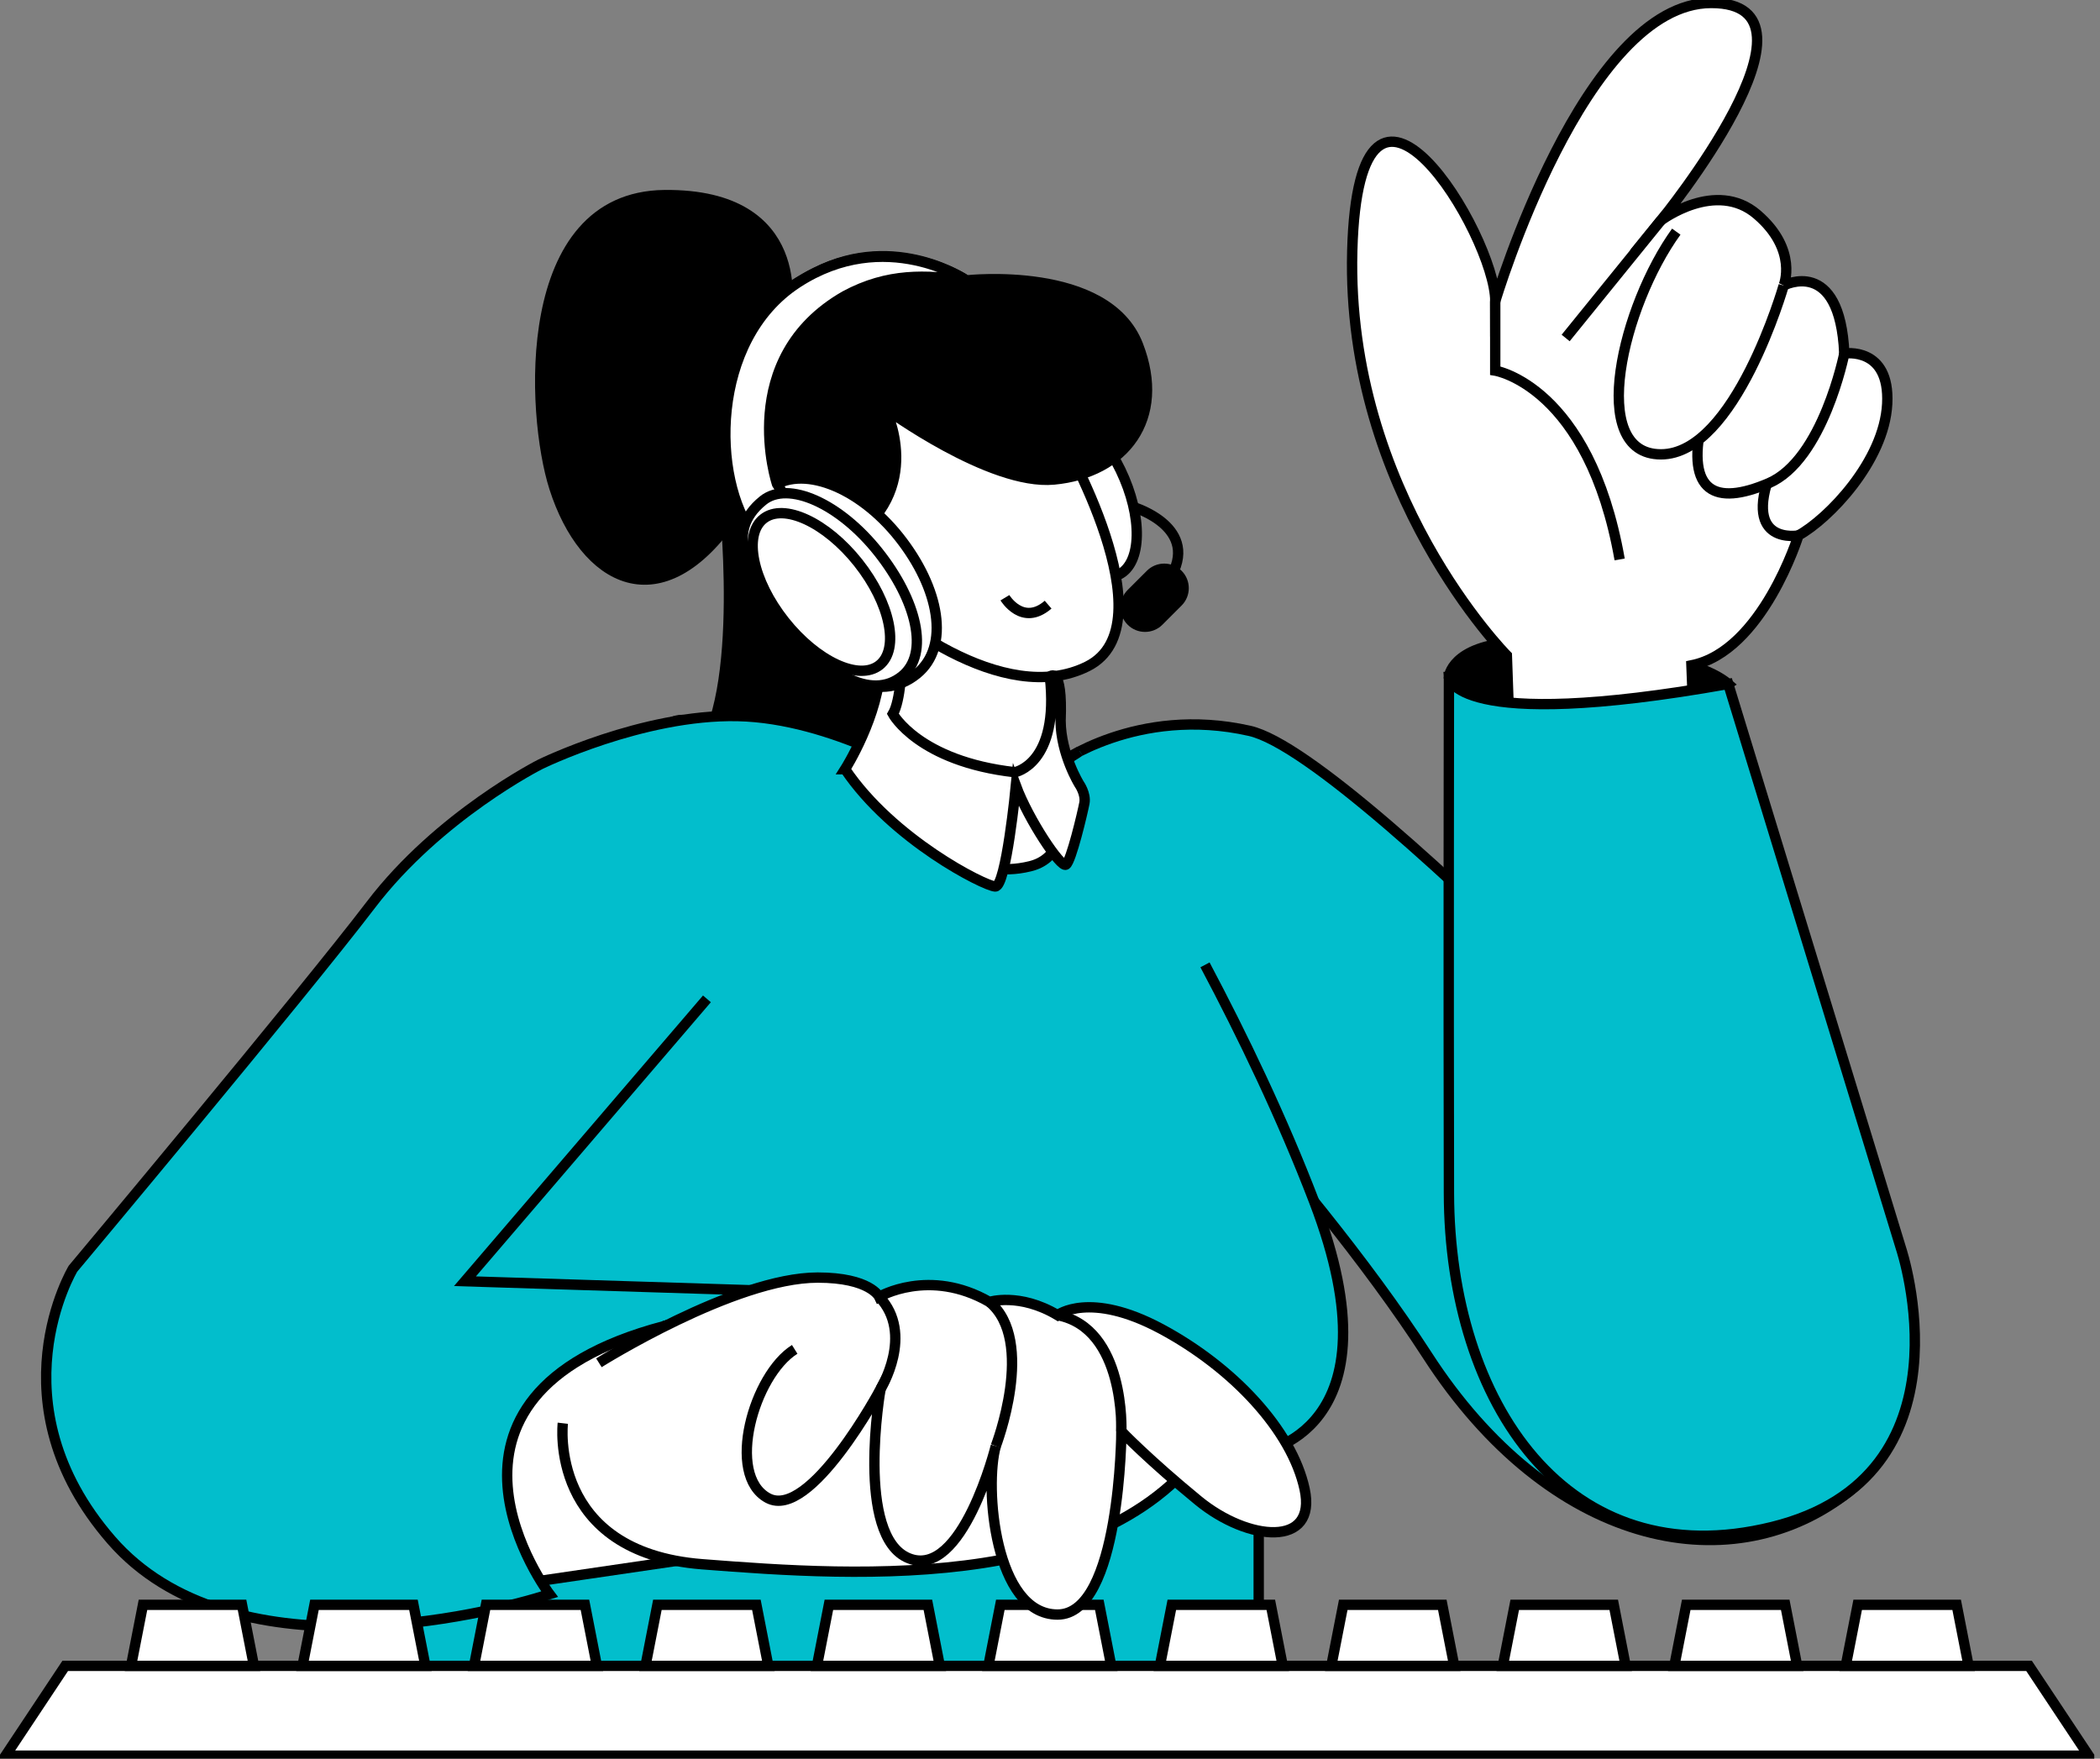 <svg width="203" height="170" viewBox="0 0 203 170" fill="none" xmlns="http://www.w3.org/2000/svg">
<rect x="0" y="0" width="203" height="170" fill="#808080" stroke="none"/>
<g clip-path="url(#clip0_1659_402)">
<path d="M140.058 65.446C140.058 65.446 140.254 62.406 146.616 62.066C152.978 61.725 164.065 63.467 167.064 66.115C167.064 66.115 159.012 71.439 150.636 70.545C142.267 69.651 140.058 65.446 140.058 65.446Z" fill="black" stroke="black" stroke-miterlimit="10"/>
<path d="M69.933 47.576C69.933 47.576 72.246 67.442 67.251 73.169C67.251 73.169 82.848 77.559 89.678 76.584C89.678 76.584 94.552 60.739 88.582 53.31C82.612 45.874 69.933 47.582 69.933 47.582V47.576Z" fill="black" stroke="black" stroke-miterlimit="10"/>
<path d="M102.229 73.891C102.229 73.891 109.884 68.18 120.803 70.649C131.722 73.118 176.945 122.182 176.945 122.182C176.945 122.182 189.6 136.06 178.289 144.533C166.977 153.007 149.806 149.321 137.992 131.042C126.179 112.762 104.854 91.356 104.854 91.356L102.235 73.891H102.229Z" fill="#02BECC" stroke="black" stroke-miterlimit="10"/>
<path d="M66.94 70.026C66.94 70.026 66.098 68.716 63.531 70.643C60.964 72.57 29.245 161.031 29.245 161.031H121.675V140.409C121.675 140.409 135.628 138.586 127.039 116.154C118.456 93.722 104.364 72.621 104.364 72.621C104.364 72.621 99.167 76.428 93.266 76.088C87.365 75.748 66.94 70.02 66.94 70.02V70.026Z" fill="#02BECC"/>
<path d="M104.364 72.627C104.364 72.627 99.167 76.434 93.266 76.094C87.365 75.754 66.94 70.026 66.94 70.026C66.94 70.026 66.098 68.716 63.531 70.643C60.964 72.57 30.237 161.031 30.237 161.031H121.675V140.409C121.675 140.409 135.628 138.586 127.039 116.154C123.93 108.038 120.106 100.095 116.483 93.266" stroke="black" stroke-miterlimit="10"/>
<path d="M49.705 153.18L69.346 150.302L64.177 128.186L46.232 134.035L49.705 153.18Z" fill="white" stroke="black" stroke-miterlimit="10"/>
<path d="M89.759 75.252C89.759 75.252 80.507 69.409 71.301 69.218C62.1 69.028 52.214 73.89 52.214 73.89C52.214 73.89 42.425 78.828 35.844 87.469C29.262 96.104 7.055 122.637 7.055 122.637C7.055 122.637 -0.761 135.61 10.758 148.865C22.277 162.121 46.745 156.156 53.125 154.103C53.125 154.103 38.624 134.976 64.177 128.192C71.22 126.133 78.419 124.904 78.419 124.904L44.946 123.849L63.531 102.155L89.759 75.263" fill="#02BECC"/>
<path d="M89.759 75.252C89.759 75.252 80.507 69.409 71.301 69.218C62.1 69.028 52.214 73.89 52.214 73.89C52.214 73.89 42.425 78.828 35.844 87.469C29.262 96.104 7.055 122.637 7.055 122.637C7.055 122.637 -0.761 135.61 10.758 148.865C22.277 162.121 46.745 156.156 53.125 154.103C53.125 154.103 38.624 134.976 64.177 128.192C71.22 126.133 78.419 124.904 78.419 124.904L44.946 123.849L68.336 96.554" stroke="black" stroke-miterlimit="10"/>
<path d="M108.137 55.551C110.399 54.463 110.482 49.938 108.321 45.445C106.161 40.952 102.576 38.192 100.313 39.279C98.051 40.367 97.968 44.892 100.129 49.385C102.289 53.878 105.875 56.638 108.137 55.551Z" fill="white" stroke="black" stroke-miterlimit="10"/>
<path d="M87.371 59.066C87.371 59.066 87.411 66.421 86.31 69.011C86.31 69.011 88.478 86.448 99.576 83.737C104.849 82.45 102.587 73.954 101.365 64.281L87.365 59.066H87.371Z" fill="white" stroke="black" stroke-miterlimit="10"/>
<path d="M102.506 42.062C102.506 42.062 113.183 60.376 105.119 64.413C97.05 68.445 85.652 59.678 81.793 55.294C77.934 50.91 83.719 35.826 83.719 35.826L102.506 42.062Z" fill="white" stroke="black" stroke-miterlimit="10"/>
<path d="M85.565 39.472C85.565 39.472 89.649 47.432 81.799 52.375C81.799 52.375 74.802 60.901 71.197 52.375C67.597 43.85 65.959 32.89 78.909 26.32C86.621 22.409 93.421 27.105 93.421 27.105C93.421 27.105 107 25.582 110.011 33.363C112.762 40.464 108.69 45.719 101.872 46.353C95.7 46.93 85.554 39.472 85.554 39.472H85.565Z" fill="black" stroke="black" stroke-miterlimit="10"/>
<path d="M76.008 30.196C76.008 30.196 78.246 18.718 64.229 18.862C50.212 19.012 51.314 40.002 53.587 47.138C56.465 56.165 63.906 60.376 71.088 49.727L76.008 30.196Z" fill="black" stroke="black" stroke-miterlimit="10"/>
<path d="M145.952 71.543L145.664 63.358C145.664 63.358 130.095 47.668 130.718 24.255C131.341 0.842 144.545 22.761 144.545 29.112C144.545 29.112 153.128 0.288 165.42 0.288C177.712 0.288 160.557 21.308 160.557 21.308C160.557 21.308 165.858 17.305 169.856 20.737C173.853 24.169 172.422 27.595 172.422 27.595C172.422 27.595 177.856 24.734 178.283 34.171C178.283 34.171 182.713 33.456 182.43 39.033C182.142 44.605 176.714 50.183 173.853 51.752C173.853 51.752 170.375 62.954 163.505 64.315L163.753 70.643L145.958 71.537L145.952 71.543Z" fill="white" stroke="black" stroke-miterlimit="10"/>
<path d="M140.058 65.446C140.058 65.446 140.386 70.862 167.064 66.115L183.775 120.711C183.775 120.711 191.106 142.711 171.31 147.602C151.508 152.494 140.104 135.622 140.063 115.335C140.017 95.048 140.063 65.446 140.063 65.446H140.058Z" fill="#02BECC" stroke="black" stroke-miterlimit="10"/>
<path d="M81.689 74.358C81.689 74.358 85.035 69.097 85.104 64.246C85.173 59.395 87.169 64.246 87.169 64.246C87.169 64.246 87.071 67.719 86.31 69.011C86.31 69.011 88.784 73.591 98.1 74.646C98.1 74.646 102.438 73.867 101.486 65.406C101.486 65.406 102.738 64.194 102.524 69.662C102.547 72.927 104.324 75.794 104.324 75.794C104.324 75.794 104.993 76.74 104.826 77.628C104.658 78.516 103.545 83.246 103.043 83.581C102.541 83.916 99.427 79.243 98.204 75.956C98.204 75.956 97.258 85.75 96.202 85.692C95.147 85.635 86.275 81.158 81.695 74.358H81.689Z" fill="white" stroke="black" stroke-miterlimit="10"/>
<path d="M160.557 21.308L151.346 32.671" stroke="black" stroke-miterlimit="10"/>
<path d="M173.853 51.758C173.853 51.758 168.443 52.756 171.183 45.592" stroke="black" stroke-miterlimit="10"/>
<path d="M178.283 34.176C178.283 34.176 176.235 44.455 170.969 46.711C165.702 48.966 163.061 47.461 164.457 40.989" fill="white"/>
<path d="M178.283 34.176C178.283 34.176 176.235 44.455 170.969 46.711C165.702 48.966 163.061 47.461 164.457 40.989" stroke="black" stroke-miterlimit="10"/>
<path d="M172.423 27.601C172.423 27.601 167.757 43.919 160.558 43.919C153.359 43.919 156.878 29.527 162.04 22.392" fill="white"/>
<path d="M172.423 27.601C172.423 27.601 167.757 43.919 160.558 43.919C153.359 43.919 156.878 29.527 162.04 22.392" stroke="black" stroke-miterlimit="10"/>
<path d="M54.405 137.577C54.405 137.577 52.958 150.042 67.886 151.207C82.82 152.367 108.771 154.253 117.902 137.577C117.902 137.577 86.846 121.836 64.171 128.186C64.171 128.186 55.224 131.301 54.4 137.577H54.405Z" fill="white"/>
<path d="M54.405 137.577C54.405 137.577 52.958 150.042 67.886 151.207C82.82 152.367 108.771 154.253 117.902 137.577C117.902 137.577 86.846 121.836 64.171 128.186" stroke="black" stroke-miterlimit="10"/>
<path d="M201.909 169.712H0.536L6.304 161.031H196.141L201.909 169.712Z" fill="white" stroke="black" stroke-miterlimit="10"/>
<path d="M24.549 161.03H12.667L13.821 155.13H23.396L24.549 161.03Z" fill="white" stroke="black" stroke-miterlimit="10"/>
<path d="M41.121 161.03H29.244L30.398 155.13H39.967L41.121 161.03Z" fill="white" stroke="black" stroke-miterlimit="10"/>
<path d="M57.699 161.03H45.822L46.976 155.13H56.545L57.699 161.03Z" fill="white" stroke="black" stroke-miterlimit="10"/>
<path d="M74.271 161.03H62.395L63.548 155.13H73.118L74.271 161.03Z" fill="white" stroke="black" stroke-miterlimit="10"/>
<path d="M90.848 161.03H78.972L80.125 155.13H89.695L90.848 161.03Z" fill="white" stroke="black" stroke-miterlimit="10"/>
<path d="M107.421 161.03H95.544L96.698 155.13H106.267L107.421 161.03Z" fill="white" stroke="black" stroke-miterlimit="10"/>
<path d="M123.999 161.03H112.122L113.276 155.13H122.845L123.999 161.03Z" fill="white" stroke="black" stroke-miterlimit="10"/>
<path d="M140.576 161.03H128.693L129.847 155.13H139.422L140.576 161.03Z" fill="white" stroke="black" stroke-miterlimit="10"/>
<path d="M157.148 161.03H145.271L146.425 155.13H155.995L157.148 161.03Z" fill="white" stroke="black" stroke-miterlimit="10"/>
<path d="M173.726 161.03H161.85L163.003 155.13H172.573L173.726 161.03Z" fill="white" stroke="black" stroke-miterlimit="10"/>
<path d="M190.298 161.03H178.421L179.575 155.13H189.144L190.298 161.03Z" fill="white" stroke="black" stroke-miterlimit="10"/>
<path d="M144.539 29.112V35.826C144.539 35.826 153.607 37.297 156.566 54.077" stroke="black" stroke-miterlimit="10"/>
<path d="M86.909 51.919C90.831 56.863 91.864 62.504 88.633 65.134C84.924 68.151 80.079 65.388 76.157 60.445C72.234 55.502 69.662 51.066 74.432 47.23C77.385 44.853 82.986 46.976 86.909 51.919Z" fill="white" stroke="black" stroke-miterlimit="10"/>
<path d="M75.113 46.786C75.113 46.786 71.046 34.678 81.689 28.604C85.836 26.366 89.516 26.562 93.427 27.105C93.427 27.105 85.588 21.809 77.086 27.341C68.583 32.867 68.739 46.353 72.869 51.752L75.684 47.68L75.113 46.786Z" fill="white" stroke="black" stroke-miterlimit="10"/>
<path d="M57.895 131.734C57.895 131.734 70.995 123.497 79.042 123.497C84.118 123.497 84.989 125.354 84.989 125.354C84.989 125.354 89.817 122.505 95.642 125.85C95.642 125.85 98.538 124.927 102.23 127.125C102.23 127.125 105.304 124.737 112.238 128.452C119.171 132.166 124.87 138.235 126.11 143.934C127.35 149.633 120.659 149.01 115.831 145.047C111.003 141.084 108.402 138.361 108.402 138.361C108.402 138.361 108.321 156.07 102.23 156.07C96.139 156.07 95.147 143.686 96.26 139.786C96.26 139.786 93.041 152.73 87.838 150.625C82.635 148.519 85.116 134.278 85.116 134.278C85.116 134.278 78.303 147.037 74.219 144.805C70.13 142.578 72.858 132.916 76.821 130.436" fill="white"/>
<path d="M57.895 131.734C57.895 131.734 70.995 123.497 79.042 123.497C84.118 123.497 84.989 125.354 84.989 125.354C84.989 125.354 89.817 122.505 95.642 125.85C95.642 125.85 98.538 124.927 102.23 127.125C102.23 127.125 105.304 124.737 112.238 128.452C119.171 132.166 124.87 138.235 126.11 143.934C127.35 149.633 120.659 149.01 115.831 145.047C111.003 141.084 108.402 138.361 108.402 138.361C108.402 138.361 108.321 156.07 102.23 156.07C96.139 156.07 95.147 143.686 96.26 139.786C96.26 139.786 93.041 152.73 87.838 150.625C82.635 148.519 85.116 134.278 85.116 134.278C85.116 134.278 78.303 147.037 74.219 144.805C70.13 142.578 72.858 132.916 76.821 130.436" stroke="black" stroke-miterlimit="10"/>
<path d="M85.115 134.278C85.115 134.278 88.415 128.965 84.994 125.36" stroke="black" stroke-miterlimit="10"/>
<path d="M96.26 139.786C96.26 139.786 100.176 129.605 95.643 125.85" stroke="black" stroke-miterlimit="10"/>
<path d="M108.396 138.361C108.396 138.361 108.811 128.394 102.224 127.125" stroke="black" stroke-miterlimit="10"/>
<path d="M84.902 53.361C88.617 58.045 89.868 63.179 87.221 65.342C84.186 67.822 79.797 65.042 76.082 60.358C72.368 55.675 69.853 51.527 73.763 48.378C76.186 46.428 81.187 48.678 84.902 53.361Z" fill="white" stroke="black" stroke-miterlimit="10"/>
<path d="M85.011 64.295C86.978 62.735 86.061 58.304 82.963 54.398C79.864 50.492 75.758 48.59 73.792 50.15C71.825 51.71 72.742 56.141 75.84 60.047C78.938 63.953 83.044 65.855 85.011 64.295Z" fill="white" stroke="black" stroke-miterlimit="10"/>
<path d="M109.584 49.024C109.584 49.024 116.217 51.008 113.016 56.026" stroke="black" stroke-miterlimit="10"/>
<path d="M111.217 55.528L109.361 57.383C108.629 58.116 108.629 59.303 109.361 60.035C110.093 60.767 111.28 60.767 112.012 60.035L113.868 58.179C114.6 57.447 114.6 56.26 113.868 55.528C113.136 54.796 111.949 54.796 111.217 55.528Z" fill="black" stroke="black" stroke-miterlimit="10"/>
<path d="M97.142 57.78C97.142 57.78 98.837 60.595 101.318 58.449L97.142 57.78Z" fill="white"/>
<path d="M97.142 57.78C97.142 57.78 98.837 60.595 101.318 58.449" stroke="black" stroke-miterlimit="10"/>
</g>
<defs>
<clipPath id="clip0_1659_402">
<rect width="202.446" height="170" fill="white"/>
</clipPath>
</defs>
</svg>
